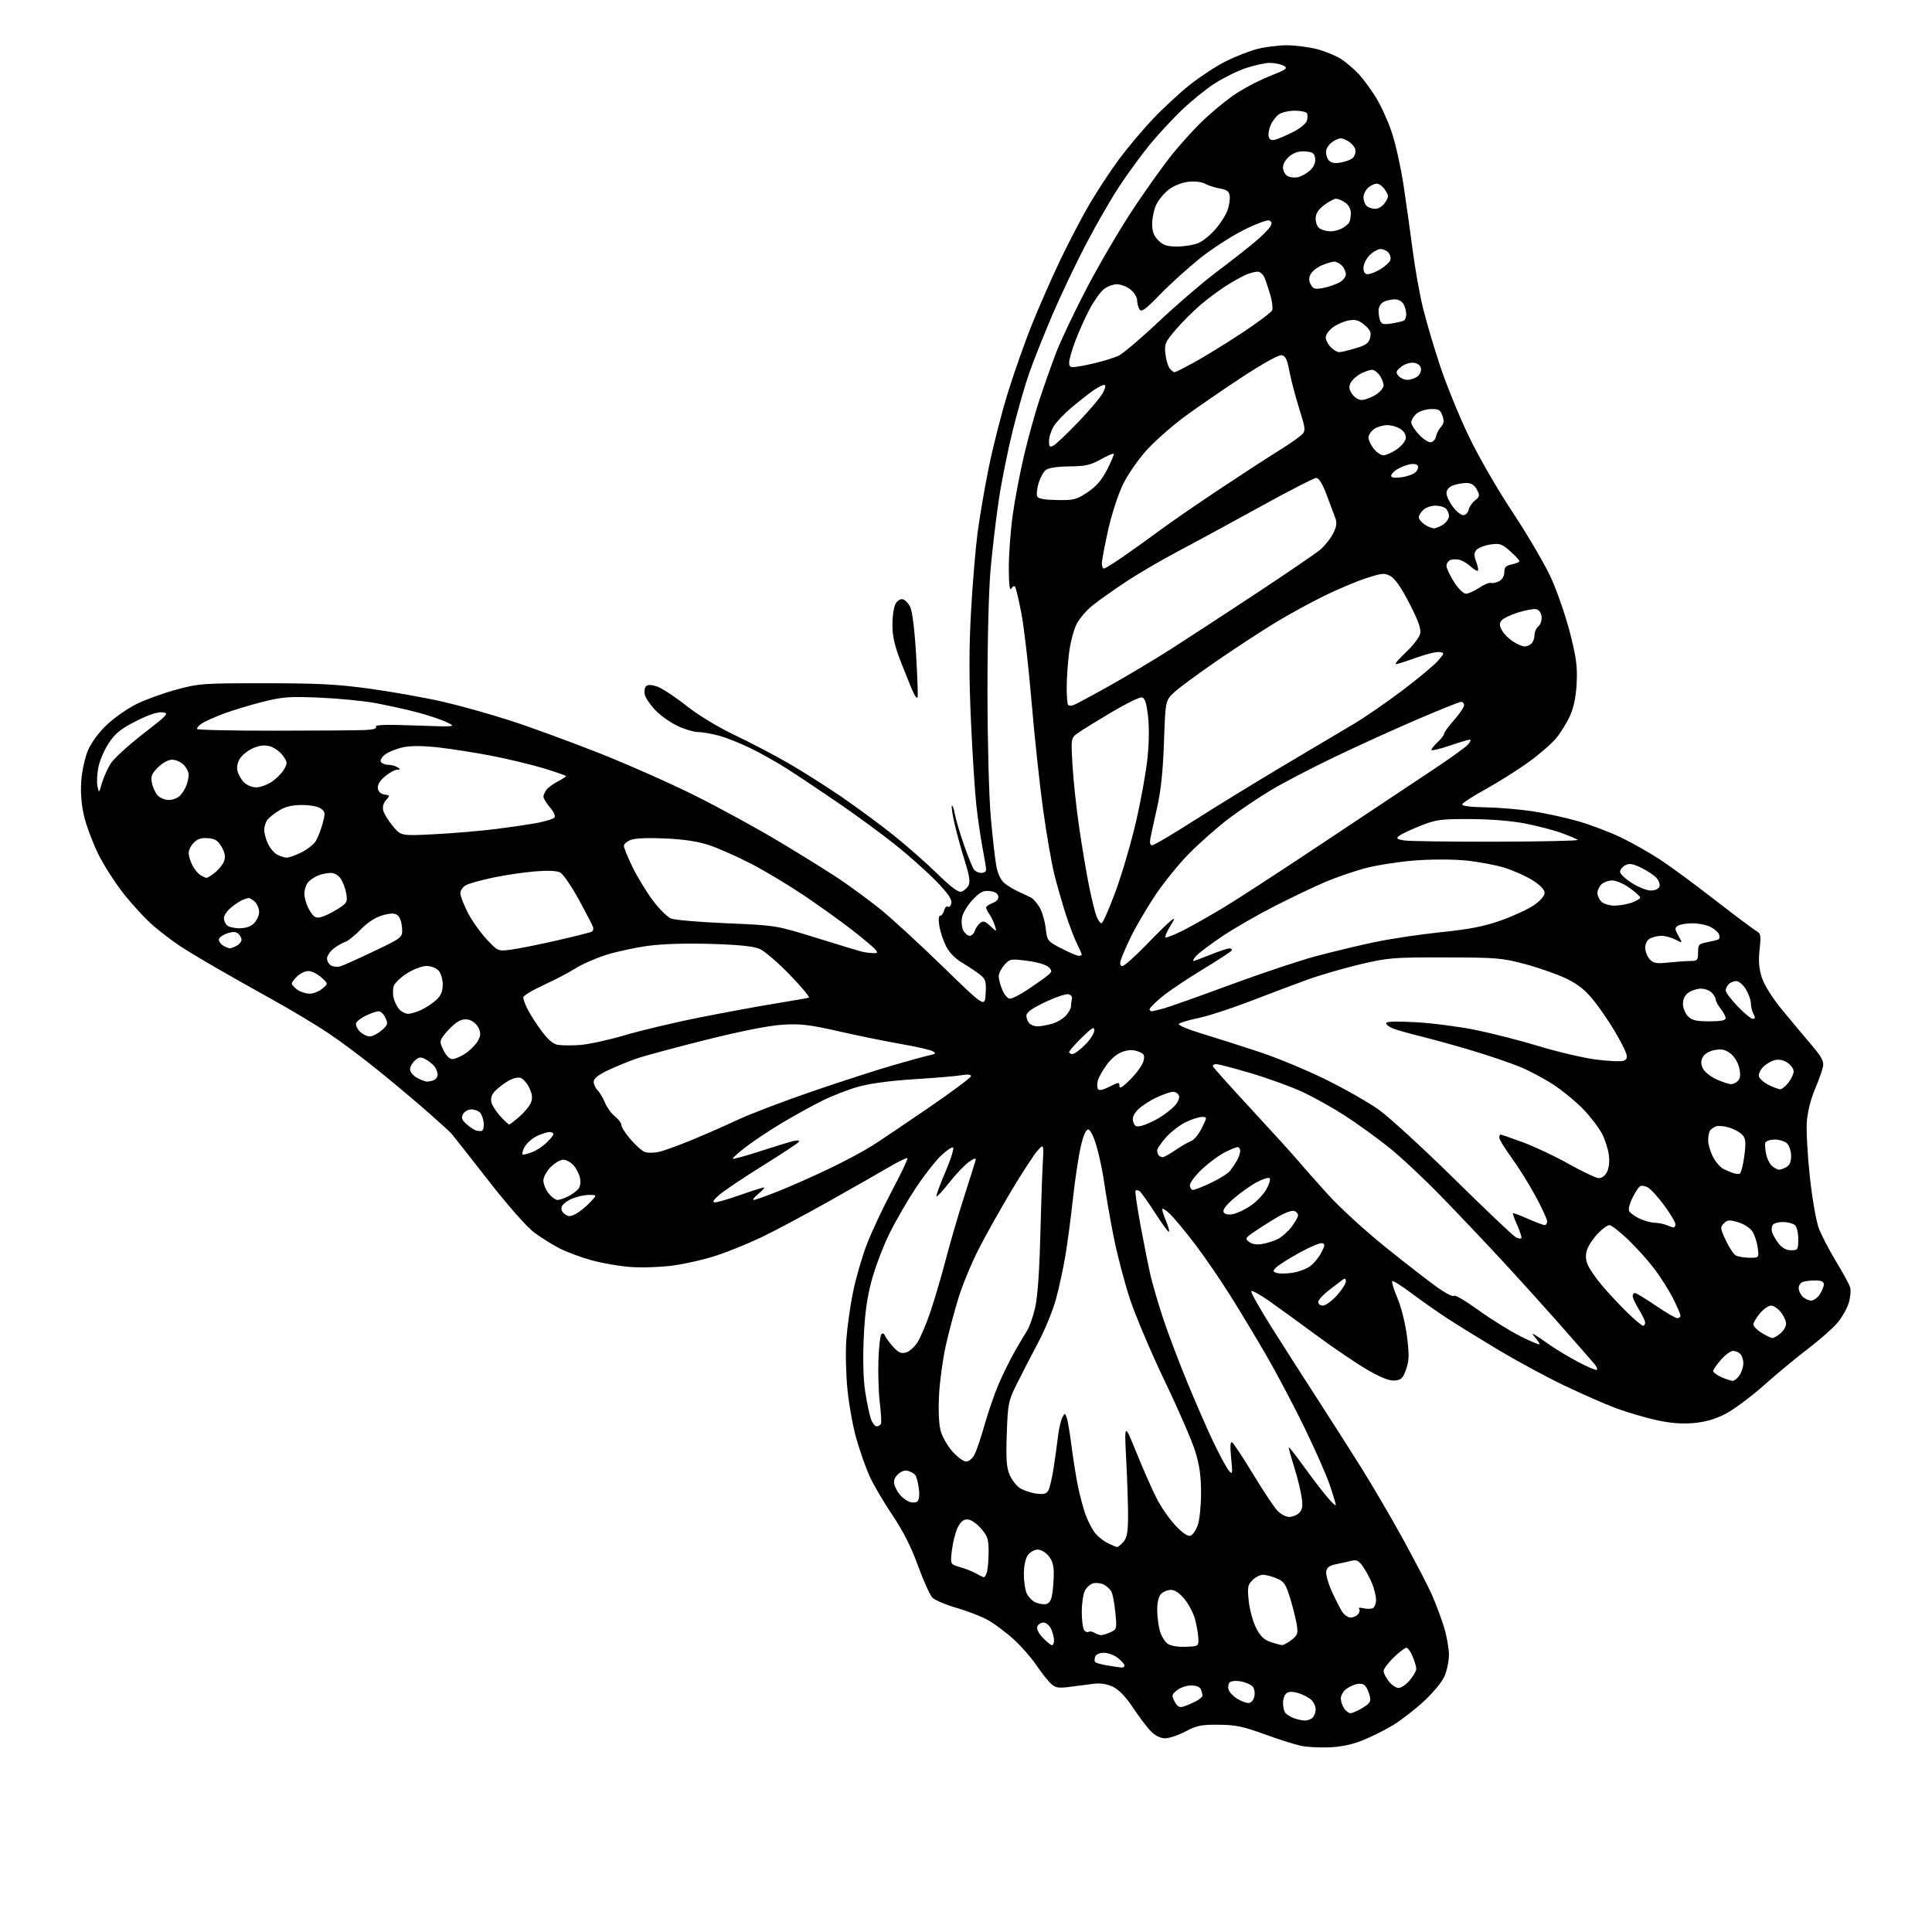 <?xml version="1.0" encoding="UTF-8" standalone="no"?>
<!-- Filename: cd2cffebe061fdcf6e16c1f9fed10a744c3471152d0fe97918d45af208935ab1.svg -->
<!-- Created with https://svgstud.io -->
<svg
  version="1.1"
  xmlns="http://www.w3.org/2000/svg"
  xmlns:xlink="http://www.w3.org/1999/xlink"
  xmlns:svg="http://www.w3.org/2000/svg"
  xmlns:rdf="http://www.w3.org/1999/02/22-rdf-syntax-ns#"
  xmlns:cc="http://creativecommons.org/ns#"
  xmlns:dc="http://purl.org/dc/elements/1.1/"
  viewBox="0 0 768 768"
  width="768"
  height="768"
  role="img"
  aria-labelledby="titleID descID"
>
  <title id="titleID">artistic, one stroke, butterfly, side view</title>
  <desc id="descID">AI-generated SVG illustration: artistic, one stroke, butterfly, side view, created on https://svgstud.io</desc>

  <rect width="100%" height="100%" fill="white" />


  <path stroke="none" fill="black" fill-rule="evenodd" d="M528.50,694.60C524.65,694.76 519.53,694.48 517.12,693.98C514.71,693.47 508.18,691.40 502.62,689.37C494.27,686.33 491.10,685.67 484.50,685.60C477.63,685.54 475.76,685.91 471.28,688.26C468.41,689.77 464.76,691.00 463.17,691.00C461.36,691.00 459.27,689.99 457.60,688.32C456.12,686.85 452.91,682.63 450.46,678.94C447.48,674.45 444.80,671.66 442.40,670.52C440.00,669.38 437.43,668.99 434.65,669.34C432.37,669.62 428.13,670.17 425.22,670.56C420.83,671.14 419.59,670.95 417.85,669.38C416.70,668.35 414.04,664.98 411.94,661.90C409.85,658.82 405.77,654.18 402.89,651.59C400.01,649.00 395.62,645.69 393.14,644.24C390.66,642.78 385.00,640.54 380.56,639.26C376.13,637.98 371.69,636.12 370.69,635.13C369.70,634.14 367.10,628.42 364.93,622.43C362.18,614.85 359.02,608.62 354.57,602.01C351.05,596.78 346.99,589.82 345.55,586.55C344.11,583.27 341.83,576.79 340.48,572.13C339.13,567.47 337.52,558.68 336.90,552.58C336.28,546.49 336.07,537.45 336.43,532.50C336.79,527.55 337.99,519.03 339.10,513.57C340.21,508.10 342.69,499.55 344.61,494.57C346.54,489.58 351.06,479.95 354.65,473.18C358.25,466.40 360.98,460.64 360.72,460.39C360.46,460.13 357.38,461.61 353.87,463.67C350.37,465.73 339.62,471.85 330.00,477.26C320.38,482.68 308.30,489.13 303.16,491.60C298.03,494.07 289.93,497.40 285.16,498.99C280.40,500.58 272.45,502.41 267.50,503.07C262.50,503.73 254.95,503.98 250.50,503.64C246.10,503.30 239.20,502.10 235.16,500.98C231.13,499.86 225.50,497.78 222.66,496.36C219.82,494.94 215.22,492.08 212.44,490.00C209.36,487.70 202.10,479.47 193.94,469.02C186.55,459.56 180.05,451.30 179.49,450.66C178.93,450.02 174.88,446.32 170.49,442.44C166.10,438.56 157.35,431.21 151.06,426.09C144.77,420.98 135.69,414.15 130.87,410.92C126.06,407.68 116.13,401.71 108.81,397.65C101.49,393.59 91.00,387.67 85.50,384.49C80.00,381.32 73.47,377.36 71.00,375.70C68.53,374.04 64.15,370.70 61.28,368.28C58.40,365.87 53.12,360.22 49.53,355.74C45.94,351.25 41.21,343.91 39.02,339.42C36.83,334.93 34.30,328.16 33.41,324.38C32.34,319.80 31.97,315.12 32.31,310.39C32.60,306.37 33.78,301.07 35.01,298.19C36.32,295.15 39.32,291.10 42.44,288.14C45.32,285.42 50.53,281.75 54.01,279.99C57.49,278.24 64.65,275.62 69.92,274.19C79.10,271.69 80.58,271.59 105.50,271.60C126.89,271.61 134.34,272.01 147.50,273.85C156.30,275.07 169.12,277.36 176.00,278.94C182.88,280.51 195.03,283.91 203.00,286.50C210.97,289.08 226.72,294.85 238.00,299.30C249.28,303.76 266.38,311.33 276.00,316.12C285.62,320.91 300.93,329.27 310.00,334.71C319.07,340.14 329.93,346.91 334.12,349.74C338.31,352.57 345.28,357.71 349.62,361.16C353.95,364.61 365.15,374.88 374.50,383.97C391.50,400.50 391.50,400.50 391.81,395.00C392.08,390.16 391.83,389.26 389.65,387.50C388.28,386.40 385.13,384.30 382.64,382.82C379.78,381.13 377.37,378.69 376.09,376.17C374.97,373.98 373.76,370.34 373.40,368.09C373.00,365.57 373.13,364.00 373.76,364.00C374.31,364.00 375.01,363.05 375.32,361.90C375.62,360.74 376.31,360.08 376.86,360.41C377.41,360.75 378.00,360.07 378.18,358.90C378.41,357.38 376.61,354.83 371.93,350.06C368.32,346.37 361.12,339.96 355.93,335.82C350.74,331.67 340.66,324.28 333.53,319.39C326.39,314.50 317.17,308.34 313.03,305.69C308.89,303.05 302.19,299.29 298.15,297.33C294.11,295.37 288.49,293.15 285.65,292.40C282.82,291.64 279.15,291.01 277.50,291.00C275.85,290.99 272.21,289.92 269.42,288.61C266.62,287.31 262.67,284.54 260.64,282.44C258.61,280.35 256.68,277.56 256.35,276.25C256.02,274.93 256.21,273.39 256.78,272.82C257.49,272.11 258.87,272.13 261.19,272.90C263.05,273.51 268.21,276.89 272.66,280.41C277.61,284.32 285.18,288.92 292.13,292.24C298.38,295.22 308.00,300.26 313.50,303.44C319.00,306.62 328.45,312.61 334.50,316.75C340.55,320.89 349.77,327.68 355.00,331.85C360.23,336.02 368.09,342.93 372.47,347.21C378.19,352.79 380.94,354.83 382.22,354.43C383.20,354.12 384.45,353.02 385.00,351.99C385.74,350.62 385.36,348.06 383.54,342.31C382.19,338.01 380.36,331.41 379.49,327.63C378.62,323.86 378.12,320.55 378.39,320.28C378.65,320.01 379.19,321.53 379.57,323.65C379.96,325.77 381.61,331.32 383.24,336.00C384.87,340.68 386.67,345.06 387.23,345.75C387.79,346.44 389.09,347.00 390.12,347.00C391.16,347.00 392.00,346.44 392.00,345.75C392.00,345.06 391.36,341.12 390.57,337.00C389.79,332.88 388.67,325.22 388.10,319.98C387.52,314.75 386.56,299.76 385.97,286.68C385.19,269.53 385.20,257.39 385.99,243.19C386.59,232.36 387.76,218.32 388.57,212.00C389.39,205.68 391.44,193.75 393.12,185.50C394.80,177.25 398.17,164.07 400.61,156.22C403.04,148.36 407.30,136.26 410.07,129.33C412.84,122.39 417.94,110.76 421.42,103.48C424.89,96.21 430.23,86.01 433.28,80.83C436.33,75.65 441.55,67.73 444.88,63.24C448.22,58.74 454.22,51.60 458.22,47.37C462.22,43.14 468.82,37.02 472.89,33.78C476.95,30.54 483.36,26.33 487.14,24.43C490.91,22.53 496.57,20.31 499.71,19.49C502.85,18.67 508.16,18.00 511.50,18.00C514.84,18.00 520.26,18.69 523.54,19.54C526.82,20.39 531.17,22.19 533.22,23.54C535.27,24.89 538.42,27.59 540.22,29.55C542.02,31.51 545.12,35.75 547.09,38.97C549.06,42.19 551.88,48.47 553.35,52.91C554.82,57.35 556.89,66.73 557.95,73.74C559.01,80.76 560.63,92.35 561.56,99.50C562.49,106.65 564.31,116.88 565.61,122.24C566.90,127.59 570.02,138.13 572.53,145.66C575.05,153.18 580.15,165.69 583.87,173.44C587.75,181.53 595.28,194.56 601.51,203.97C607.49,213.01 614.34,224.76 616.74,230.10C619.13,235.43 622.45,245.13 624.12,251.65C626.59,261.32 627.08,264.97 626.75,271.50C626.48,276.86 625.63,281.12 624.16,284.42C622.95,287.13 620.46,291.18 618.61,293.42C616.77,295.66 611.72,300.04 607.38,303.14C603.05,306.24 595.48,311.00 590.56,313.72C585.64,316.43 581.46,319.13 581.26,319.71C581.04,320.39 584.27,320.81 590.39,320.92C595.60,321.01 604.05,321.71 609.18,322.49C614.31,323.26 622.55,325.07 627.50,326.50C632.45,327.93 640.10,330.84 644.50,332.97C648.90,335.09 655.88,339.05 660.00,341.76C664.12,344.47 673.99,351.74 681.91,357.90C689.84,364.06 697.19,369.56 698.24,370.13C699.93,371.03 700.07,371.87 699.46,377.49C698.96,382.17 699.21,385.12 700.41,388.74C701.37,391.62 704.61,396.78 708.27,401.23C711.70,405.41 716.90,411.64 719.84,415.07C724.07,420.02 725.08,421.86 724.69,423.91C724.43,425.33 722.97,429.43 721.46,433.00C719.79,436.94 718.52,442.06 718.24,446.00C717.99,449.57 718.53,459.44 719.45,467.91C720.41,476.67 721.95,485.48 723.03,488.33C724.08,491.08 727.15,496.97 729.85,501.42C732.56,505.86 735.07,510.49 735.44,511.71C735.81,512.92 735.56,515.73 734.89,517.96C734.23,520.19 732.17,523.78 730.32,525.94C728.47,528.11 723.25,532.69 718.73,536.13C714.20,539.58 706.26,546.16 701.07,550.77C695.88,555.38 688.97,560.50 685.71,562.14C681.63,564.21 677.70,565.31 673.04,565.70C668.41,566.09 663.81,565.71 658.40,564.51C654.05,563.55 646.90,561.43 642.50,559.82C638.10,558.20 628.65,554.05 621.50,550.61C614.35,547.16 602.65,540.83 595.50,536.54C588.35,532.25 579.35,526.69 575.50,524.19C571.65,521.68 565.23,517.18 561.22,514.18C557.22,511.18 553.71,508.96 553.42,509.25C553.12,509.54 554.07,512.61 555.53,516.07C557.03,519.63 558.66,526.21 559.30,531.22C560.22,538.53 560.16,540.81 558.96,544.29C557.73,547.85 557.04,548.54 554.50,548.78C552.43,548.98 549.12,547.70 543.82,544.67C539.59,542.25 530.36,536.01 523.32,530.81C516.27,525.61 507.70,519.39 504.27,516.99C500.84,514.59 497.76,512.91 497.41,513.25C497.07,513.59 500.71,520.09 505.51,527.69C510.30,535.28 518.45,548.02 523.62,556.00C528.79,563.98 536.68,576.35 541.16,583.50C545.64,590.65 553.11,603.43 557.76,611.89C562.41,620.36 567.50,630.15 569.07,633.65C570.64,637.16 572.84,642.99 573.96,646.62C575.08,650.24 575.99,655.30 575.98,657.86C575.97,660.41 575.13,664.31 574.13,666.52C573.12,668.74 569.35,673.24 565.75,676.52C562.15,679.81 556.70,684.01 553.63,685.85C550.57,687.70 545.23,690.36 541.78,691.76C537.62,693.45 533.13,694.41 528.50,694.60zM518.55,683.94C519.68,683.97 521.14,683.46 521.80,682.80C522.46,682.14 523.00,680.63 523.00,679.45C523.00,678.28 522.16,676.55 521.14,675.62C520.11,674.70 517.79,673.51 515.97,672.99C513.71,672.34 512.23,672.39 511.33,673.14C510.60,673.75 510.01,675.43 510.02,676.87C510.02,678.32 510.37,680.04 510.79,680.70C511.21,681.36 512.67,682.34 514.03,682.89C515.39,683.43 517.42,683.90 518.55,683.94zM536.87,681.00C537.64,681.00 539.81,680.04 541.71,678.87C544.64,677.06 545.05,676.35 544.50,674.13C544.13,672.69 543.35,670.92 542.74,670.19C542.06,669.36 540.69,669.11 539.07,669.51C537.66,669.87 535.71,670.87 534.75,671.73C533.79,672.60 533.00,674.15 533.00,675.17C533.00,676.19 533.56,677.92 534.24,679.01C534.92,680.11 536.11,681.00 536.87,681.00zM470.43,678.39C471.57,678.03 473.74,677.12 475.25,676.35C476.76,675.58 478.00,674.55 478.00,674.06C478.00,673.57 477.73,672.45 477.39,671.58C477.01,670.58 475.57,670.00 473.50,670.00C471.70,670.00 469.17,670.85 467.88,671.89C465.74,673.63 465.66,674.00 466.95,676.40C468.01,678.39 468.85,678.87 470.43,678.39zM496.23,676.97C497.26,676.99 498.22,675.98 498.59,674.49C498.95,673.06 498.70,671.34 498.01,670.51C497.34,669.71 495.24,668.76 493.32,668.40C491.36,668.03 489.40,668.20 488.83,668.77C488.26,669.34 488.07,670.64 488.39,671.66C488.72,672.69 490.23,674.30 491.74,675.24C493.26,676.18 495.28,676.96 496.23,676.97zM555.98,671.00C556.99,671.00 558.99,669.62 560.41,667.92C561.83,666.23 563.00,664.19 563.00,663.39C563.00,662.59 562.35,660.38 561.55,658.47C560.75,656.56 559.63,655.00 559.05,655.00C558.47,655.00 556.20,656.75 554.00,658.88C551.80,661.02 550.00,663.43 550.00,664.25C550.00,665.06 550.93,666.92 552.07,668.37C553.21,669.81 554.97,671.00 555.98,671.00zM445.75,662.87C446.44,662.94 447.00,662.58 447.00,662.07C447.00,661.56 445.81,660.21 444.37,659.07C442.92,657.93 440.43,657.00 438.83,657.00C437.15,657.00 435.69,657.64 435.35,658.54C435.02,659.39 435.04,660.38 435.40,660.73C435.75,661.08 437.94,661.68 440.27,662.06C442.60,662.44 445.06,662.81 445.75,662.87zM471.35,654.62C476.50,654.42 476.50,654.42 476.34,651.05C476.24,649.20 475.64,645.77 474.98,643.45C474.33,641.12 472.46,637.59 470.83,635.61C468.95,633.33 466.99,632.00 465.50,632.00C464.20,632.00 462.44,632.71 461.57,633.57C460.59,634.55 460.00,636.90 460.01,639.82C460.01,642.39 460.48,646.17 461.04,648.22C461.61,650.27 463.01,652.59 464.14,653.39C465.42,654.28 468.17,654.75 471.35,654.62zM418.19,654.00C418.63,654.00 419.00,653.12 419.00,652.05C419.00,650.97 418.48,648.95 417.84,647.55C417.20,646.14 415.84,645.00 414.81,645.00C413.78,645.00 412.67,645.70 412.34,646.56C411.98,647.50 412.85,649.28 414.56,651.06C416.11,652.68 417.74,654.00 418.19,654.00zM509.62,653.94C510.23,653.97 511.95,653.04 513.43,651.87C515.85,649.97 516.06,649.32 515.45,645.62C515.07,643.36 513.88,638.65 512.82,635.17C511.13,629.68 510.42,628.66 507.47,627.42C505.60,626.64 503.15,626.00 502.03,626.00C500.91,626.00 499.04,626.96 497.87,628.13C495.99,630.01 495.82,630.98 496.38,636.37C496.73,639.73 498.03,644.51 499.26,646.99C500.94,650.38 502.37,651.80 505.00,652.69C506.93,653.35 509.00,653.91 509.62,653.94zM437.70,649.98C438.36,649.99 440.06,649.48 441.46,648.83C443.94,647.71 444.00,647.45 443.38,641.08C443.02,637.46 442.33,633.72 441.84,632.77C441.35,631.82 440.02,630.55 438.88,629.94C437.75,629.33 435.81,629.08 434.58,629.39C433.35,629.70 431.82,631.11 431.17,632.52C430.53,633.94 430.01,637.66 430.02,640.80C430.02,643.93 430.42,647.12 430.90,647.88C431.38,648.64 432.19,649.00 432.69,648.69C433.19,648.38 434.25,648.55 435.05,649.05C435.85,649.56 437.04,649.98 437.70,649.98zM536.90,643.00C537.92,643.00 539.26,642.40 539.87,641.66C540.48,640.92 540.65,639.95 540.24,639.51C539.83,639.07 540.56,638.97 541.85,639.28C543.14,639.60 544.82,639.62 545.60,639.32C546.37,639.03 547.00,637.54 547.00,636.02C547.00,634.49 546.27,631.50 545.39,629.37C544.50,627.24 542.86,624.22 541.75,622.66C540.11,620.35 539.24,619.94 537.12,620.46C535.68,620.82 532.92,621.43 531.00,621.82C528.41,622.34 527.42,623.11 527.18,624.77C527.00,626.00 528.04,629.60 529.48,632.76C530.93,635.92 532.77,639.51 533.58,640.75C534.39,641.99 535.88,643.00 536.90,643.00zM415.49,637.70C416.83,637.57 417.70,636.51 418.13,634.50C418.48,632.85 418.82,629.20 418.88,626.38C418.97,622.60 418.46,620.59 416.93,618.63C415.73,617.11 413.85,616.00 412.48,616.00C411.17,616.00 409.42,616.99 408.56,618.22C407.63,619.55 407.00,622.56 407.00,625.68C407.00,628.55 407.50,632.01 408.11,633.35C408.73,634.70 410.19,636.27 411.36,636.85C412.54,637.43 414.40,637.81 415.49,637.70zM391.13,626.96C391.48,626.98 392.04,625.99 392.37,624.75C392.70,623.51 392.98,619.93 392.99,616.78C393.00,611.81 392.60,610.61 389.90,607.53C388.05,605.43 385.87,604.00 384.51,604.00C382.91,604.00 381.76,604.99 380.64,607.34C379.77,609.18 378.76,613.20 378.40,616.27C377.74,621.85 377.74,621.85 381.62,622.95C383.75,623.55 386.62,624.69 388.00,625.49C389.38,626.28 390.79,626.95 391.13,626.96zM444.10,614.98C444.42,614.99 445.51,614.09 446.52,612.98C447.95,611.40 448.37,609.25 448.42,603.23C448.46,598.98 448.13,588.75 447.70,580.50C446.92,565.50 446.92,565.50 451.78,577.50C454.45,584.10 458.08,592.31 459.83,595.74C461.59,599.18 464.98,604.03 467.36,606.52C470.27,609.56 472.23,610.85 473.30,610.44C474.18,610.10 475.47,608.18 476.16,606.16C476.86,604.15 477.43,598.45 477.44,593.50C477.45,586.89 476.84,582.50 475.15,577.00C473.88,572.88 468.42,560.27 463.01,549.00C457.60,537.73 451.38,523.07 449.19,516.44C446.99,509.81 444.05,498.56 442.65,491.44C441.25,484.32 439.61,474.90 439.00,470.50C438.40,466.10 437.02,459.46 435.93,455.75C434.71,451.60 433.41,449.00 432.55,449.00C431.65,449.00 430.60,451.45 429.57,455.99C428.70,459.83 427.30,469.17 426.48,476.74C425.65,484.31 424.29,494.55 423.45,499.50C422.61,504.45 420.94,512.10 419.74,516.50C418.54,520.90 415.41,528.55 412.78,533.50C410.15,538.45 406.35,545.82 404.33,549.87C400.82,556.94 400.65,557.76 400.21,569.87C399.86,579.77 400.09,583.29 401.30,586.17C402.14,588.19 403.98,590.59 405.38,591.51C406.78,592.43 409.70,593.42 411.86,593.71C415.03,594.13 416.00,593.87 416.78,592.37C417.32,591.34 418.25,587.35 418.84,583.50C419.43,579.65 420.21,574.02 420.57,571.00C420.94,567.98 421.70,564.62 422.26,563.54C423.29,561.59 423.30,561.59 424.04,563.57C424.44,564.66 425.32,569.82 425.98,575.03C426.64,580.24 427.79,587.42 428.54,591.00C429.28,594.58 430.58,599.44 431.42,601.82C432.27,604.19 433.85,607.39 434.95,608.93C436.04,610.46 438.41,612.45 440.22,613.34C442.02,614.23 443.77,614.96 444.10,614.98zM512.47,603.00C513.78,603.00 515.58,602.27 516.47,601.38C517.72,600.14 517.94,598.72 517.42,595.13C517.06,592.59 515.70,587.14 514.42,583.04C513.13,578.94 512.19,575.47 512.33,575.33C512.47,575.19 515.10,578.55 518.16,582.79C521.23,587.03 525.37,592.46 527.37,594.84C529.37,597.23 531.00,598.78 531.00,598.27C531.00,597.76 529.92,594.17 528.60,590.28C527.27,586.39 522.72,576.07 518.47,567.35C514.22,558.63 507.48,545.85 503.47,538.94C499.47,532.03 492.97,521.23 489.02,514.94C485.07,508.65 478.75,499.44 474.96,494.47C471.17,489.51 466.71,484.14 465.04,482.54C463.37,480.94 462.00,480.11 462.00,480.69C462.00,481.28 462.70,483.43 463.56,485.49C464.42,487.54 464.92,489.41 464.68,489.65C464.44,489.89 461.94,486.49 459.13,482.10C456.31,477.71 453.53,473.83 452.94,473.46C452.35,473.10 451.65,473.02 451.39,473.28C451.12,473.54 452.03,479.81 453.39,487.21C454.76,494.60 456.55,503.54 457.37,507.08C458.19,510.61 460.42,518.23 462.33,524.00C464.23,529.77 468.57,541.25 471.97,549.50C475.36,557.75 480.09,568.55 482.46,573.50C484.84,578.45 487.52,583.40 488.42,584.50C489.97,586.38 490.03,586.10 489.40,579.61C488.94,574.85 489.07,572.92 489.80,573.38C490.38,573.74 494.12,579.40 498.10,585.95C502.07,592.51 506.40,599.03 507.71,600.44C509.01,601.85 511.16,603.00 512.47,603.00zM364.65,596.85C365.36,596.28 365.59,594.30 365.26,591.71C364.97,589.39 364.33,586.99 363.83,586.36C363.34,585.73 362.02,584.98 360.89,584.68C359.63,584.35 358.10,584.90 356.87,586.13C355.51,587.49 355.11,588.79 355.57,590.30C355.94,591.51 356.97,593.34 357.87,594.37C358.77,595.40 360.40,596.58 361.50,597.00C362.60,597.42 364.02,597.35 364.65,596.85zM384.09,581.00C385.12,581.00 386.60,579.74 387.41,578.17C388.21,576.62 390.01,571.31 391.39,566.38C392.78,561.44 395.25,554.26 396.89,550.42C398.52,546.59 401.38,540.76 403.24,537.47C405.10,534.19 407.36,530.37 408.26,529.00C409.17,527.62 410.60,523.57 411.44,520.00C412.42,515.82 413.15,506.01 413.50,492.50C413.80,480.95 414.24,467.68 414.49,463.00C414.95,454.50 414.95,454.50 412.22,457.67C410.73,459.42 406.05,466.62 401.84,473.67C397.63,480.73 391.87,491.00 389.05,496.50C386.23,502.00 382.60,510.77 380.99,516.00C379.38,521.23 377.11,529.77 375.94,535.00C374.77,540.23 373.58,549.00 373.29,554.50C372.96,560.72 373.21,566.13 373.94,568.81C374.58,571.18 376.71,574.89 378.67,577.06C380.63,579.23 383.07,581.00 384.09,581.00zM348.49,567.00C349.23,567.00 350.01,566.48 350.22,565.85C350.43,565.21 350.21,561.50 349.73,557.60C349.26,553.69 349.01,546.15 349.18,540.83C349.36,535.51 349.90,530.79 350.39,530.33C350.87,529.87 351.49,530.12 351.76,530.87C352.03,531.63 353.47,533.61 354.95,535.27C357.06,537.63 358.20,538.16 360.08,537.67C361.41,537.32 363.49,535.50 364.70,533.61C365.91,531.72 368.25,526.20 369.90,521.34C371.54,516.48 374.29,507.10 376.01,500.50C377.73,493.90 381.02,482.65 383.32,475.50C385.62,468.35 387.66,461.87 387.85,461.11C388.08,460.19 387.17,460.46 385.13,461.91C383.44,463.11 379.95,466.78 377.37,470.06C374.80,473.34 372.49,475.83 372.26,475.59C372.02,475.35 373.62,470.96 375.82,465.83C378.02,460.70 379.37,456.34 378.82,456.14C378.27,455.94 376.02,457.51 373.82,459.64C371.62,461.76 367.17,467.50 363.94,472.38C360.71,477.27 356.03,485.37 353.56,490.38C351.08,495.40 347.90,503.77 346.50,509.00C344.63,515.93 343.78,522.16 343.34,532.00C342.97,540.35 343.18,548.36 343.90,553.00C344.53,557.12 345.53,561.96 346.10,563.75C346.68,565.54 347.76,567.00 348.49,567.00zM688.69,548.92C689.35,548.96 690.59,548.00 691.44,546.78C692.30,545.56 693.00,543.40 693.00,541.98C693.00,540.56 692.46,538.86 691.80,538.20C691.14,537.54 689.84,537.00 688.90,537.00C687.97,537.00 685.81,538.59 684.10,540.53C682.40,542.48 681.00,544.50 681.00,545.03C681.00,545.56 682.46,546.63 684.25,547.42C686.04,548.20 688.04,548.87 688.69,548.92zM634.80,544.54C635.09,544.25 634.66,543.22 633.86,542.26C633.05,541.29 627.04,534.42 620.50,527.00C613.95,519.58 603.40,507.89 597.05,501.03C590.70,494.17 579.88,482.75 573.00,475.67C566.12,468.58 556.67,459.74 552.00,456.02C547.33,452.30 539.56,446.69 534.74,443.56C529.92,440.43 522.27,436.15 517.73,434.05C513.19,431.95 503.97,428.61 497.26,426.62C490.54,424.63 484.32,423.00 483.44,423.00C482.56,423.00 481.98,423.41 482.17,423.91C482.35,424.42 489.31,432.18 497.63,441.16C505.95,450.15 514.26,459.30 516.10,461.50C517.93,463.70 523.27,469.74 527.97,474.92C532.66,480.10 543.02,489.57 551.00,495.96C558.98,502.36 568.17,509.49 571.43,511.81C574.70,514.13 577.63,515.61 577.94,515.09C578.26,514.58 582.57,517.09 587.51,520.67C592.46,524.26 599.99,528.95 604.25,531.11C608.51,533.26 612.00,534.72 612.00,534.34C612.00,533.96 611.21,532.76 610.25,531.66C609.01,530.23 608.93,529.91 610.00,530.53C610.83,531.00 613.52,532.83 616.00,534.59C618.48,536.35 623.60,539.42 627.39,541.42C631.18,543.42 634.51,544.82 634.80,544.54zM704.50,531.88C705.05,531.91 706.51,531.09 707.75,530.06C708.99,529.02 710.00,527.30 710.00,526.22C710.00,525.15 709.07,523.08 707.93,521.63C706.79,520.19 705.03,519.00 704.02,519.00C703.01,519.00 701.01,520.38 699.59,522.08C698.17,523.77 697.00,525.75 697.00,526.48C697.00,527.22 698.46,528.72 700.25,529.83C702.04,530.93 703.95,531.86 704.50,531.88zM653.13,527.00C653.61,527.00 653.99,526.44 653.97,525.75C653.95,525.06 652.83,522.70 651.47,520.50C650.12,518.30 649.01,515.94 649.01,515.25C649.00,514.56 649.42,514.00 649.92,514.00C650.43,514.00 654.14,516.25 658.17,518.99C662.20,521.74 666.06,523.99 666.75,523.99C667.44,524.00 668.00,523.54 668.00,522.97C668.00,522.41 666.70,519.37 665.11,516.21C663.52,513.06 660.19,507.79 657.71,504.49C655.23,501.20 650.49,495.91 647.18,492.75C643.86,489.59 640.53,487.00 639.77,487.00C639.01,487.00 636.98,488.46 635.26,490.25C633.53,492.04 631.63,494.81 631.02,496.42C630.25,498.47 630.23,500.22 630.96,502.31C631.53,503.94 634.12,507.80 636.73,510.89C639.34,513.97 643.90,518.86 646.87,521.75C649.84,524.64 652.66,527.00 653.13,527.00zM525.88,519.00C526.92,519.00 529.39,517.20 531.38,515.00C533.37,512.80 535.00,510.27 535.00,509.37C535.00,508.25 534.62,508.04 533.75,508.69C533.06,509.21 530.59,511.10 528.25,512.90C525.91,514.70 524.00,516.81 524.00,517.58C524.00,518.36 524.85,519.00 525.88,519.00zM719.96,517.00C720.95,517.00 722.50,515.89 723.38,514.54C724.27,513.18 725.00,511.38 725.00,510.54C725.00,509.45 723.99,509.00 721.58,509.00C719.70,509.00 717.45,509.27 716.58,509.61C715.71,509.94 715.00,511.03 715.00,512.04C715.00,513.04 715.71,514.56 716.57,515.43C717.44,516.29 718.96,517.00 719.96,517.00zM513.72,505.97C516.14,505.60 519.33,504.41 520.81,503.33C522.29,502.24 524.29,499.81 525.25,497.93C526.77,494.96 526.81,494.46 525.51,494.18C524.68,494.00 520.63,495.72 516.51,498.00C512.38,500.27 508.27,502.87 507.38,503.76C505.88,505.26 505.89,505.44 507.53,506.01C508.51,506.35 511.29,506.33 513.72,505.97zM695.38,499.97C699.26,500.00 699.26,500.00 698.72,495.96C698.42,493.74 697.47,490.83 696.59,489.50C695.72,488.17 693.19,486.54 690.96,485.87C687.48,484.83 686.69,484.89 685.27,486.30C683.75,487.82 683.80,488.31 686.02,493.03C687.33,495.83 689.10,498.53 689.95,499.03C690.80,499.53 693.25,499.95 695.38,499.97zM711.99,497.00C714.69,497.00 714.83,496.77 714.83,492.55C714.83,490.04 714.25,487.62 713.49,486.99C712.74,486.37 710.74,485.83 709.02,485.78C707.31,485.73 705.43,486.17 704.85,486.75C704.28,487.32 704.09,488.71 704.44,489.82C704.79,490.93 706.00,493.00 707.11,494.42C708.45,496.11 710.12,497.00 711.99,497.00zM501.97,494.47C503.87,494.12 506.66,493.19 508.16,492.42C509.67,491.64 512.04,489.50 513.45,487.66C514.85,485.82 516.00,483.78 516.00,483.12C516.00,482.47 515.33,481.68 514.51,481.37C513.69,481.05 510.88,482.04 508.26,483.56C505.64,485.07 501.52,487.66 499.10,489.31C494.93,492.14 494.80,492.38 496.60,493.71C497.86,494.64 499.67,494.89 501.97,494.47zM604.78,492.11C604.93,491.68 604.17,489.36 603.09,486.94C602.00,484.53 601.25,482.42 601.41,482.26C601.56,482.10 604.25,483.10 607.37,484.49C610.50,485.87 613.49,487.00 614.03,487.00C614.56,487.00 615.00,486.32 615.00,485.49C615.00,484.66 612.94,480.17 610.42,475.51C607.90,470.85 603.63,464.00 600.92,460.29C598.21,456.58 596.00,452.97 596.00,452.27C596.00,451.57 596.21,451.00 596.47,451.00C596.73,451.00 600.67,452.36 605.22,454.02C609.77,455.68 617.92,459.51 623.33,462.54C628.74,465.57 634.11,468.15 635.27,468.28C636.63,468.42 637.85,467.62 638.73,466.00C639.56,464.46 639.88,461.87 639.56,459.25C639.27,456.91 638.08,453.12 636.91,450.82C635.74,448.52 632.49,444.23 629.69,441.27C626.90,438.31 621.58,433.88 617.88,431.42C614.19,428.96 608.09,425.69 604.33,424.14C600.57,422.60 592.10,419.71 585.50,417.72C578.90,415.73 569.67,413.17 565.00,412.02C560.33,410.87 555.26,409.44 553.75,408.84C552.24,408.25 551.00,407.29 551.00,406.73C551.00,406.04 554.93,405.91 562.75,406.34C569.21,406.69 579.90,408.08 586.50,409.41C593.10,410.75 604.58,413.69 612.00,415.95C619.42,418.20 629.58,420.57 634.56,421.20C639.55,421.84 644.42,422.05 645.38,421.68C646.67,421.19 646.95,420.41 646.44,418.75C646.06,417.51 644.03,413.57 641.93,410.00C639.83,406.43 636.09,400.95 633.61,397.84C630.31,393.68 627.44,391.36 622.81,389.09C619.34,387.39 612.00,384.79 606.50,383.31C597.13,380.80 595.12,380.63 574.50,380.59C553.79,380.55 551.80,380.71 540.61,383.35C534.07,384.90 524.62,387.65 519.61,389.47C514.60,391.29 504.43,395.12 497.00,397.99C489.57,400.85 480.35,403.86 476.50,404.66C472.65,405.46 469.10,406.51 468.62,406.99C468.12,407.49 472.20,409.21 478.12,411.00C483.83,412.72 494.11,416.00 500.97,418.29C507.83,420.57 519.53,425.44 526.97,429.10C534.41,432.76 543.88,438.14 548.00,441.06C552.12,443.98 565.62,456.35 578.00,468.54C590.38,480.73 601.40,491.20 602.50,491.79C603.60,492.39 604.62,492.53 604.78,492.11zM665.25,487.93C665.66,487.97 666.00,487.37 666.00,486.61C666.00,485.85 664.00,482.50 661.55,479.17C659.10,475.84 656.16,472.62 655.03,472.01C653.89,471.41 652.51,471.18 651.97,471.52C651.42,471.86 650.08,473.88 648.99,476.01C647.91,478.14 647.26,480.51 647.55,481.28C647.85,482.04 649.66,483.42 651.58,484.34C653.50,485.25 656.29,486.03 657.78,486.07C659.28,486.11 661.40,486.53 662.50,487.00C663.60,487.47 664.84,487.89 665.25,487.93zM228.88,482.55C230.32,481.79 232.82,479.79 234.44,478.09C237.37,475.00 237.37,475.00 234.15,475.00C232.38,475.00 229.37,475.65 227.45,476.45C225.54,477.26 223.68,478.67 223.32,479.60C222.92,480.65 223.35,481.79 224.47,482.60C225.96,483.69 226.72,483.68 228.88,482.55zM490.21,482.61C491.84,482.28 494.99,480.77 497.22,479.26C499.44,477.74 502.21,474.84 503.37,472.82C504.53,470.80 505.12,468.79 504.70,468.36C504.27,467.94 501.89,468.69 499.41,470.04C496.92,471.39 492.81,474.33 490.27,476.56C487.18,479.28 485.91,481.05 486.45,481.91C486.96,482.74 488.31,482.99 490.21,482.61zM284.17,477.96C285.09,477.98 289.67,476.65 294.34,475.00C299.02,473.35 303.21,472.02 303.67,472.04C304.13,472.06 303.15,473.18 301.50,474.53C299.85,475.88 299.01,476.99 299.62,477.00C300.24,477.00 304.74,475.40 309.62,473.44C314.51,471.49 323.48,467.50 329.57,464.59C335.66,461.67 343.31,457.59 346.57,455.52C349.83,453.45 360.04,446.59 369.25,440.27C378.46,433.96 386.00,428.33 386.00,427.76C386.00,427.13 384.58,426.99 382.25,427.40C380.19,427.77 371.75,428.49 363.50,429.00C354.03,429.59 345.80,430.69 341.18,431.99C337.15,433.12 330.63,435.66 326.68,437.64C322.73,439.61 315.68,443.50 311.00,446.29C306.32,449.08 299.88,453.35 296.69,455.78C293.49,458.22 291.06,460.39 291.28,460.62C291.50,460.84 296.37,459.50 302.09,457.65C307.82,455.79 313.78,453.97 315.33,453.60C317.02,453.19 317.93,453.30 317.59,453.86C317.27,454.37 310.82,458.65 303.25,463.35C295.69,468.06 287.93,473.26 286.00,474.91C283.54,477.03 283.00,477.93 284.17,477.96zM221.62,477.00C222.43,477.00 224.35,476.35 225.87,475.57C227.40,474.78 229.22,473.45 229.91,472.61C230.68,471.68 230.93,469.94 230.54,468.18C230.19,466.58 229.01,464.31 227.91,463.14C226.82,461.96 225.01,461.00 223.88,461.00C222.76,461.00 220.53,462.32 218.92,463.92C217.29,465.56 216.00,467.92 216.00,469.29C216.00,470.63 216.93,472.92 218.07,474.37C219.21,475.81 220.81,477.00 221.62,477.00zM474.25,473.00C474.94,473.00 478.20,471.71 481.50,470.14C484.80,468.57 488.18,466.43 489.00,465.39C489.82,464.35 491.06,462.49 491.75,461.26C492.44,460.03 493.00,458.35 493.00,457.51C493.00,456.68 492.53,456.00 491.96,456.00C491.39,456.00 489.07,456.94 486.82,458.09C484.56,459.24 480.53,462.23 477.86,464.73C475.19,467.23 473.00,470.11 473.00,471.14C473.00,472.16 473.56,473.00 474.25,473.00zM691.50,466.59C692.05,466.45 692.89,463.32 693.37,459.63C694.10,454.01 693.98,452.64 692.62,451.13C691.72,450.14 689.38,448.84 687.41,448.23C685.43,447.63 683.07,447.41 682.16,447.74C681.25,448.08 680.17,448.84 679.77,449.43C679.36,450.02 679.02,451.76 679.02,453.29C679.01,454.82 679.86,457.76 680.91,459.82C681.96,461.88 683.87,464.08 685.16,464.71C686.45,465.34 688.17,466.07 689.00,466.34C689.83,466.61 690.95,466.72 691.50,466.59zM707.26,465.00C707.74,465.00 709.00,464.53 710.07,463.96C711.39,463.25 712.00,461.87 712.00,459.54C712.00,457.67 711.29,455.44 710.43,454.57C709.56,453.71 707.35,453.00 705.51,453.00C703.67,453.00 701.98,453.56 701.75,454.25C701.52,454.94 701.68,457.06 702.11,458.97C702.54,460.88 703.68,463.02 704.64,463.72C705.60,464.43 706.78,465.00 707.26,465.00zM462.24,460.00C462.73,460.00 465.02,458.71 467.32,457.14C469.62,455.56 472.40,453.97 473.50,453.59C474.60,453.22 476.49,450.91 477.71,448.46C479.92,444.00 479.92,444.00 477.78,444.00C476.60,444.00 473.72,444.93 471.38,446.06C469.04,447.19 465.52,449.89 463.56,452.06C461.60,454.23 460.00,456.60 460.00,457.34C460.00,458.07 460.30,458.97 460.67,459.33C461.03,459.70 461.74,460.00 462.24,460.00zM207.91,459.00C208.44,459.00 210.14,458.52 211.68,457.94C213.23,457.35 215.74,455.69 217.25,454.25C218.76,452.81 220.00,451.26 220.00,450.81C220.00,450.37 219.28,450.00 218.40,450.00C217.52,450.00 215.25,450.74 213.36,451.63C211.46,452.53 209.25,454.56 208.43,456.13C207.62,457.71 207.38,459.00 207.91,459.00zM261.95,457.89C263.90,457.45 269.77,455.32 275.00,453.16C280.23,451.01 288.55,447.35 293.50,445.03C298.45,442.72 311.73,437.67 323.00,433.80C334.27,429.94 348.68,425.29 355.00,423.46C361.32,421.63 367.84,419.85 369.49,419.49C372.07,418.93 372.23,418.71 370.72,417.86C369.75,417.32 364.14,416.04 358.23,415.02C352.33,413.99 341.20,411.73 333.50,409.98C321.63,407.29 318.21,406.89 311.00,407.35C305.60,407.69 294.48,409.89 280.50,413.39C268.40,416.42 256.00,419.76 252.94,420.83C249.88,421.89 244.82,423.97 241.69,425.45C237.78,427.30 236.00,428.73 236.00,430.00C236.00,431.02 236.69,432.55 237.54,433.39C238.38,434.24 239.72,436.48 240.51,438.37C241.30,440.27 243.09,442.71 244.47,443.80C245.86,444.89 247.00,446.43 247.00,447.21C247.00,448.00 248.64,450.56 250.65,452.91C252.66,455.26 255.23,457.52 256.36,457.94C257.49,458.35 260.00,458.33 261.95,457.89zM191.50,449.56C192.05,449.41 192.41,448.05 192.30,446.55C192.19,445.05 191.57,443.19 190.93,442.41C190.28,441.64 188.70,441.00 187.41,441.00C186.12,441.00 184.62,441.84 184.07,442.86C183.30,444.31 183.57,445.17 185.29,446.73C186.50,447.84 188.18,448.99 189.00,449.29C189.82,449.59 190.95,449.71 191.50,449.56zM453.84,447.52C455.30,447.16 458.30,445.81 460.50,444.53C462.70,443.24 465.57,441.05 466.88,439.65C468.25,438.17 469.00,436.45 468.66,435.55C468.33,434.70 467.26,434.00 466.28,434.01C465.30,434.02 462.25,435.08 459.50,436.38C456.75,437.67 453.45,439.88 452.16,441.28C450.49,443.10 450.01,444.45 450.50,446.00C451.06,447.76 451.69,448.05 453.84,447.52zM202.41,447.00C202.70,447.00 204.56,445.57 206.56,443.81C208.56,442.06 210.60,439.55 211.10,438.23C211.75,436.53 211.55,434.85 210.41,432.45C209.53,430.59 207.94,428.80 206.89,428.46C205.77,428.11 203.60,428.70 201.67,429.90C199.85,431.02 197.56,432.83 196.57,433.93C195.41,435.20 194.97,436.75 195.34,438.21C195.66,439.47 197.27,441.96 198.91,443.75C200.55,445.54 202.12,447.00 202.41,447.00zM441.05,431.97C444.72,430.10 445.00,430.08 445.00,431.72C445.00,432.98 446.24,432.22 449.44,428.99C451.89,426.52 454.18,423.27 454.55,421.77C455.11,419.42 454.82,418.88 452.46,417.99C450.51,417.24 448.72,417.27 446.29,418.07C444.21,418.75 441.70,420.81 439.91,423.29C438.28,425.54 436.69,428.39 436.38,429.63C436.07,430.87 436.10,432.36 436.46,432.94C436.88,433.62 438.48,433.29 441.05,431.97zM707.68,433.00C708.33,433.00 709.79,431.81 710.93,430.37C712.07,428.92 713.00,426.90 713.00,425.89C713.00,424.88 711.88,423.31 710.51,422.41C708.93,421.38 707.08,421.01 705.48,421.42C704.09,421.76 702.03,422.97 700.91,424.09C699.79,425.21 699.02,426.88 699.19,427.81C699.36,428.74 701.08,430.29 703.00,431.25C704.93,432.21 707.03,433.00 707.68,433.00zM688.13,430.98C689.02,430.99 690.31,430.33 690.98,429.52C691.84,428.49 691.95,426.94 691.34,424.37C690.84,422.27 689.33,419.84 687.83,418.72C685.80,417.21 684.34,416.90 681.60,417.41C679.48,417.81 677.57,418.93 676.91,420.17C676.09,421.69 676.09,422.90 676.90,424.68C677.51,426.01 679.91,427.97 682.25,429.03C684.59,430.09 687.23,430.97 688.13,430.98zM169.67,429.96C170.31,429.98 171.55,429.73 172.42,429.39C173.29,429.06 173.99,428.05 173.97,427.14C173.95,426.24 173.39,424.79 172.72,423.91C172.05,423.04 170.45,421.77 169.17,421.08C167.20,420.04 166.53,420.12 164.92,421.58C163.86,422.53 163.00,424.13 163.00,425.12C163.00,426.12 164.24,427.61 165.75,428.43C167.26,429.25 169.03,429.94 169.67,429.96zM179.84,421.00C180.86,421.00 183.22,419.98 185.08,418.73C186.93,417.48 189.11,415.27 189.93,413.82C191.11,411.72 191.17,410.67 190.24,408.62C189.59,407.21 187.89,405.76 186.45,405.40C184.62,404.94 183.03,405.33 181.22,406.68C179.79,407.75 177.72,409.83 176.62,411.30C174.71,413.86 174.70,414.14 176.29,417.49C177.33,419.65 178.68,421.00 179.84,421.00zM426.33,419.00C427.07,419.00 429.32,417.35 431.33,415.33C433.35,413.32 435.00,410.75 435.00,409.62C435.00,407.94 434.10,408.46 430.00,412.50C427.25,415.21 425.00,417.78 425.00,418.21C425.00,418.65 425.60,419.00 426.33,419.00zM230.54,415.40C233.86,415.17 241.85,413.44 248.30,411.54C254.75,409.64 267.78,406.53 277.26,404.63C286.74,402.73 300.35,400.21 307.50,399.04C314.65,397.86 320.95,396.77 321.50,396.60C322.05,396.44 318.68,392.36 314.00,387.53C309.32,382.70 303.93,378.06 302.00,377.22C299.55,376.16 293.74,375.55 282.69,375.22C272.88,374.92 263.39,375.20 257.69,375.98C252.63,376.66 245.12,378.28 241.00,379.57C236.88,380.87 231.35,383.29 228.73,384.96C226.10,386.62 220.36,389.63 215.98,391.63C211.59,393.64 208.00,395.82 208.00,396.49C208.00,397.15 208.76,399.22 209.68,401.10C210.60,402.97 213.07,406.83 215.16,409.68C217.76,413.22 219.84,415.01 221.73,415.34C223.25,415.60 227.22,415.63 230.54,415.40zM146.94,412.00C148.01,412.00 150.13,410.93 151.66,409.62C154.15,407.48 154.31,406.97 153.24,404.62C152.58,403.18 151.37,402.00 150.56,402.00C149.74,402.00 147.50,402.75 145.58,403.66C143.66,404.58 141.85,405.94 141.57,406.69C141.28,407.43 141.94,408.94 143.02,410.02C144.11,411.11 145.87,412.00 146.94,412.00zM412.45,407.99C413.58,407.99 416.11,407.54 418.07,407.00C420.04,406.45 422.57,404.99 423.69,403.75C424.82,402.51 425.74,400.82 425.74,400.00C425.74,399.18 425.92,397.85 426.12,397.06C426.33,396.27 425.69,395.44 424.69,395.23C423.70,395.01 419.54,396.42 415.44,398.37C410.14,400.88 408.00,402.43 408.00,403.75C408.00,404.77 408.54,406.14 409.20,406.80C409.86,407.46 411.32,408.00 412.45,407.99zM679.50,406.00C684.05,406.00 685.99,405.62 685.98,404.75C685.97,404.06 685.08,402.38 684.00,401.00C682.92,399.62 682.03,397.97 682.02,397.32C682.01,396.67 681.29,395.44 680.43,394.57C679.56,393.71 677.64,393.00 676.15,393.00C674.66,393.00 672.44,393.70 671.22,394.56C669.78,395.57 669.00,397.15 669.00,399.06C669.00,400.68 669.90,402.90 671.00,404.00C672.59,405.59 674.33,406.00 679.50,406.00zM696.77,405.00C697.75,405.00 697.81,404.52 697.04,403.07C696.47,402.00 696.00,400.09 696.00,398.82C695.99,397.54 695.10,395.04 694.01,393.25C692.92,391.46 691.21,390.00 690.21,390.00C689.22,390.00 687.86,390.54 687.20,391.20C686.54,391.86 686.00,393.00 686.00,393.74C686.00,394.48 688.13,397.32 690.74,400.04C693.34,402.77 696.06,405.00 696.77,405.00zM162.25,403.00C163.32,403.00 165.71,402.28 167.55,401.41C169.40,400.53 172.05,398.75 173.45,397.46C175.30,395.74 176.00,394.08 176.00,391.38C176.00,389.32 175.26,386.84 174.35,385.83C173.41,384.79 171.32,384.00 169.54,384.00C167.78,384.00 164.36,385.29 161.79,386.92C159.26,388.52 156.88,390.81 156.50,391.99C156.13,393.18 156.12,395.35 156.49,396.82C156.86,398.29 157.87,400.29 158.73,401.25C159.60,402.21 161.18,403.00 162.25,403.00zM457.75,401.99C458.16,401.99 460.30,401.50 462.50,400.90C464.70,400.29 476.62,396.07 489.00,391.50C501.38,386.93 516.67,381.81 523.00,380.13C529.33,378.44 539.67,375.95 546.00,374.60C552.33,373.25 564.31,371.44 572.63,370.58C584.17,369.40 589.87,368.28 596.61,365.90C601.48,364.19 607.38,361.46 609.73,359.84C612.32,358.06 614.00,356.13 614.00,354.93C614.00,353.66 612.29,351.87 609.25,349.94C606.64,348.28 601.58,346.02 598.00,344.92C594.42,343.81 587.40,342.52 582.40,342.04C577.14,341.54 568.51,341.56 561.96,342.09C555.73,342.59 547.01,343.97 542.57,345.16C538.13,346.35 531.01,348.81 526.74,350.63C522.48,352.44 513.49,356.73 506.77,360.16C500.05,363.58 490.71,368.95 486.02,372.09C481.33,375.23 476.64,378.74 475.59,379.90C474.55,381.05 473.99,382.00 474.36,382.00C474.74,382.00 477.81,380.88 481.19,379.50C484.58,378.12 487.97,377.00 488.73,377.00C489.49,377.00 489.88,377.39 489.59,377.86C489.30,378.33 483.98,381.79 477.78,385.55C471.58,389.32 464.36,394.17 461.75,396.35C459.14,398.53 457.00,400.69 457.00,401.16C457.00,401.62 457.34,402.00 457.75,401.99zM401.47,397.00C402.34,397.00 405.40,395.45 408.27,393.55C411.15,391.65 414.62,389.21 416.00,388.12C418.31,386.29 418.37,386.01 416.88,384.49C415.93,383.51 412.45,382.47 408.38,381.95C401.75,381.09 401.42,381.15 399.25,383.58C398.01,384.97 397.00,387.00 397.00,388.09C397.00,389.17 397.65,391.62 398.45,393.53C399.25,395.44 400.61,397.00 401.47,397.00zM123.11,395.00C124.58,395.00 126.84,394.10 128.14,393.00C130.50,391.01 130.50,391.01 127.69,388.50C126.15,387.13 123.87,386.00 122.63,386.00C121.39,386.00 119.39,386.92 118.19,388.04C116.98,389.16 116.00,390.48 116.00,390.98C116.00,391.48 117.00,392.59 118.22,393.44C119.44,394.30 121.65,395.00 123.11,395.00zM135.40,384.10C136.55,383.74 142.58,381.03 148.80,378.06C160.10,372.66 160.10,372.66 159.80,368.68C159.62,366.32 158.83,364.28 157.84,363.67C156.67,362.93 154.91,363.01 151.84,363.92C149.11,364.73 145.97,366.80 143.37,369.50C141.09,371.86 138.32,374.08 137.20,374.44C136.08,374.79 134.00,376.00 132.58,377.11C131.16,378.23 130.00,379.99 130.00,381.02C130.00,382.06 130.74,383.32 131.65,383.82C132.56,384.33 134.24,384.46 135.40,384.10zM446.18,384.01C446.91,384.01 451.10,380.29 455.50,375.75C459.90,371.20 464.38,366.80 465.46,365.99C467.19,364.67 467.15,364.94 465.09,368.30C463.82,370.39 463.00,372.34 463.28,372.62C463.57,372.90 466.66,371.69 470.15,369.93C473.64,368.17 481.00,364.02 486.50,360.70C492.00,357.39 509.77,345.82 526.00,335.00C542.23,324.18 561.37,311.45 568.54,306.72C575.72,301.99 582.42,297.19 583.45,296.06C584.47,294.93 584.87,294.00 584.33,294.00C583.79,294.00 580.12,295.10 576.18,296.44C572.23,297.78 569.00,298.54 569.00,298.11C569.00,297.69 570.12,296.29 571.50,295.00C572.88,293.71 574.00,292.24 574.00,291.73C574.00,291.22 575.80,288.76 578.00,286.26C580.20,283.76 582.00,281.11 582.00,280.36C582.00,279.61 581.46,279.00 580.81,279.00C580.16,279.00 572.17,282.20 563.06,286.12C553.95,290.03 539.14,296.77 530.15,301.09C521.15,305.41 509.90,311.29 505.15,314.14C500.39,316.99 492.90,322.05 488.50,325.37C484.10,328.70 477.06,334.89 472.85,339.13C468.64,343.37 462.43,351.04 459.04,356.17C455.65,361.30 451.36,368.65 449.50,372.50C447.65,376.35 445.84,380.51 445.50,381.75C445.07,383.26 445.30,384.00 446.18,384.01zM663.40,382.61C666.64,382.28 670.58,382.00 672.15,382.00C674.72,382.00 675.00,381.67 675.00,378.61C675.00,375.49 675.29,375.17 678.74,374.52C680.80,374.13 682.81,373.62 683.20,373.38C683.59,373.13 683.65,372.26 683.34,371.43C683.02,370.60 681.48,369.27 679.93,368.46C678.37,367.66 675.16,367.01 672.80,367.02C670.43,367.02 667.83,367.47 667.00,368.00C665.68,368.85 665.70,369.32 667.20,371.98C668.91,375.00 668.91,375.00 666.00,373.50C664.41,372.68 661.92,372.00 660.48,372.00C659.05,372.00 657.00,372.47 655.93,373.04C654.77,373.66 654.00,375.12 654.00,376.71C654.00,378.16 654.79,380.22 655.75,381.28C657.25,382.94 658.35,383.14 663.40,382.61zM428.75,379.95C429.44,379.98 430.00,379.76 430.00,379.46C430.00,379.16 429.16,377.25 428.14,375.21C427.11,373.17 425.11,367.90 423.68,363.50C422.26,359.10 420.19,351.90 419.09,347.50C417.99,343.10 415.97,331.40 414.61,321.50C413.24,311.60 411.18,292.25 410.02,278.50C408.86,264.75 407.04,249.05 405.98,243.61C404.92,238.17 403.79,233.46 403.47,233.14C403.15,232.82 402.47,233.22 401.96,234.03C401.35,235.00 401.03,232.17 401.02,225.78C401.01,220.44 401.70,210.99 402.56,204.78C403.42,198.58 405.45,187.88 407.08,181.00C408.70,174.12 411.44,164.22 413.17,159.00C414.89,153.78 417.83,145.45 419.70,140.50C421.57,135.55 427.24,123.62 432.29,114.00C437.34,104.38 445.69,90.20 450.84,82.50C455.99,74.80 462.74,65.35 465.84,61.51C468.94,57.67 474.13,51.91 477.37,48.72C480.61,45.53 486.19,40.82 489.77,38.27C493.35,35.72 499.89,32.19 504.31,30.44C511.52,27.57 512.12,27.13 510.23,26.12C509.08,25.51 506.61,25.00 504.76,25.00C502.91,25.00 498.61,25.94 495.22,27.08C491.83,28.23 486.24,30.98 482.80,33.21C479.36,35.43 473.45,40.23 469.66,43.87C465.87,47.52 460.19,53.65 457.05,57.50C453.91,61.35 448.63,68.55 445.32,73.50C442.01,78.45 435.90,89.03 431.73,97.00C427.56,104.97 421.47,117.80 418.19,125.50C414.91,133.20 410.86,143.39 409.18,148.14C407.50,152.90 404.53,163.25 402.58,171.14C400.62,179.04 398.14,191.35 397.07,198.50C395.99,205.65 394.52,218.03 393.80,226.00C393.02,234.72 392.52,254.45 392.54,275.50C392.56,295.48 393.13,316.72 393.87,325.00C394.57,332.98 395.56,341.67 396.07,344.33C396.63,347.31 397.85,349.88 399.24,351.05C400.48,352.08 403.07,353.64 405.00,354.51C406.93,355.38 409.18,356.46 410.00,356.90C410.82,357.35 412.30,359.08 413.29,360.76C414.27,362.44 415.35,366.13 415.68,368.96C416.28,374.03 416.39,374.17 421.90,377.01C424.98,378.60 428.06,379.93 428.75,379.95zM346.87,378.88C348.95,378.99 349.08,378.80 347.90,377.38C347.16,376.49 342.95,372.96 338.53,369.53C334.11,366.09 325.46,359.90 319.30,355.76C313.13,351.62 303.68,345.97 298.30,343.21C292.91,340.44 285.58,337.20 282.00,336.00C277.56,334.50 272.02,333.65 264.50,333.30C257.73,332.99 252.44,333.20 250.75,333.87C249.24,334.46 248.00,335.54 248.00,336.25C248.00,336.97 249.51,340.69 251.37,344.53C253.22,348.36 256.83,354.33 259.39,357.78C261.95,361.24 265.27,364.55 266.77,365.13C268.27,365.72 278.27,366.57 289.00,367.02C308.50,367.85 308.50,367.85 324.50,372.81C333.30,375.55 341.40,378.00 342.50,378.28C343.60,378.55 345.57,378.82 346.87,378.88zM203.23,377.49C206.13,377.11 214.33,375.46 221.46,373.83C228.58,372.20 234.79,370.63 235.26,370.34C235.73,370.05 235.97,369.29 235.81,368.66C235.64,368.02 233.09,363.11 230.16,357.73C227.22,352.36 223.87,347.47 222.72,346.85C221.36,346.12 217.84,345.96 212.57,346.40C208.13,346.77 200.68,347.87 196.00,348.86C191.32,349.84 186.49,351.19 185.25,351.86C184.01,352.53 183.00,353.97 183.00,355.06C183.00,356.16 184.33,359.63 185.95,362.78C187.57,365.93 190.93,370.68 193.43,373.35C197.96,378.19 197.96,378.19 203.23,377.49zM91.32,376.97C91.76,376.99 93.00,376.53 94.07,375.96C95.13,375.40 96.00,374.33 96.00,373.59C96.00,372.85 95.39,371.74 94.65,371.12C93.66,370.30 92.45,370.29 90.15,371.10C88.42,371.70 87.00,372.80 87.00,373.55C87.00,374.29 87.79,375.36 88.75,375.92C89.71,376.48 90.87,376.95 91.32,376.97zM385.47,372.00C386.24,372.00 387.14,371.14 387.47,370.09C387.80,369.04 388.75,367.62 389.57,366.94C390.79,365.93 391.53,366.14 393.65,368.10C396.25,370.50 396.25,370.50 395.49,368.00C395.07,366.62 394.12,364.61 393.37,363.53C392.61,362.44 392.00,361.19 392.00,360.75C392.00,360.31 393.16,359.51 394.57,358.97C396.24,358.34 397.03,357.38 396.81,356.25C396.60,355.11 395.38,354.39 393.36,354.20C390.83,353.95 389.54,354.62 386.62,357.70C384.64,359.79 382.75,362.92 382.42,364.64C382.09,366.37 382.32,368.74 382.94,369.89C383.56,371.05 384.70,372.00 385.47,372.00zM95.20,369.00C97.67,369.00 99.70,368.30 101.00,367.00C102.10,365.90 103.00,363.91 103.00,362.57C103.00,361.24 102.29,359.44 101.43,358.57C100.56,357.71 99.41,357.00 98.86,357.00C98.32,357.00 96.89,357.51 95.68,358.12C94.48,358.74 92.49,360.17 91.25,361.30C90.01,362.43 89.00,364.08 89.00,364.97C89.00,365.87 89.54,367.14 90.20,367.80C90.86,368.46 93.11,369.00 95.20,369.00zM437.87,367.00C438.38,367.00 440.88,361.34 443.43,354.42C445.98,347.49 449.65,335.01 451.57,326.68C453.50,318.35 455.55,307.02 456.13,301.51C456.78,295.42 456.86,288.76 456.34,284.51C455.72,279.38 455.08,277.44 453.91,277.22C453.04,277.05 447.64,279.69 441.91,283.08C436.19,286.48 430.20,290.17 428.61,291.30C425.71,293.34 425.71,293.34 426.33,304.16C426.67,310.11 427.88,321.31 429.01,329.05C430.14,336.79 431.91,347.25 432.93,352.31C433.96,357.36 435.29,362.74 435.88,364.25C436.47,365.76 437.37,367.00 437.87,367.00zM127.63,364.56C129.02,364.21 131.98,362.77 134.20,361.37C137.94,359.01 138.19,358.57 137.66,355.31C137.35,353.37 136.39,350.71 135.52,349.39C134.59,347.96 132.98,347.00 131.54,347.00C130.22,347.00 128.05,347.41 126.72,347.92C125.39,348.42 123.57,349.58 122.66,350.49C121.74,351.40 121.00,353.57 121.00,355.32C121.01,357.07 121.93,360.01 123.05,361.85C124.76,364.65 125.50,365.09 127.63,364.56zM641.75,360.00C643.73,360.00 646.85,359.46 648.68,358.80C650.51,358.14 652.00,357.24 652.00,356.81C652.00,356.37 650.13,354.66 647.85,353.01C645.57,351.35 642.45,350.00 640.92,350.00C639.39,350.00 637.44,350.71 636.57,351.57C635.71,352.44 635.00,353.98 635.00,355.00C635.00,356.02 635.71,357.56 636.57,358.43C637.44,359.29 639.77,360.00 641.75,360.00zM656.23,354.00C657.86,354.00 659.31,353.35 659.65,352.46C659.98,351.62 659.45,350.05 658.49,348.99C657.52,347.92 654.79,346.11 652.42,344.96C649.01,343.31 647.68,343.10 646.05,343.97C644.92,344.58 644.00,345.74 644.00,346.56C644.00,347.37 646.11,349.38 648.70,351.02C651.28,352.66 654.67,354.00 656.23,354.00zM82.12,348.97C82.45,348.99 83.95,348.04 85.44,346.87C86.93,345.70 88.56,343.67 89.05,342.36C89.71,340.63 89.47,339.12 88.15,336.75C86.71,334.16 85.61,333.44 82.73,333.19C80.13,332.97 78.54,333.46 77.06,334.94C75.93,336.07 75.00,337.92 75.00,339.05C75.00,340.18 75.67,342.40 76.50,344.00C77.32,345.60 78.79,347.36 79.75,347.92C80.71,348.48 81.78,348.95 82.12,348.97zM113.93,340.93C114.72,340.97 117.27,340.08 119.60,338.95C121.93,337.82 124.54,335.82 125.41,334.50C126.27,333.18 127.54,330.01 128.22,327.46C129.36,323.22 129.30,322.69 127.54,321.41C126.43,320.60 123.26,320.00 120.06,320.00C116.16,320.01 113.46,320.64 111.02,322.13C109.10,323.30 106.98,324.98 106.30,325.88C105.62,326.77 105.05,328.56 105.03,329.85C105.01,331.14 105.70,333.67 106.55,335.47C107.41,337.27 109.09,339.22 110.30,339.80C111.51,340.39 113.15,340.90 113.93,340.93zM458.04,336.00C458.74,336.00 465.88,331.79 473.91,326.65C481.93,321.51 497.95,311.67 509.50,304.78C521.05,297.90 533.94,290.24 538.13,287.78C542.33,285.31 551.01,279.33 557.42,274.49C563.83,269.65 570.25,264.30 571.69,262.60C574.25,259.57 574.26,259.49 572.20,259.19C571.04,259.01 566.90,260.03 562.99,261.44C559.08,262.85 555.43,264.00 554.87,264.00C554.32,264.00 556.13,261.86 558.91,259.25C561.68,256.64 564.22,253.34 564.54,251.92C564.97,250.04 563.83,246.82 560.31,239.95C557.17,233.81 554.57,230.03 552.82,229.06C550.37,227.70 549.51,227.76 543.19,229.80C539.38,231.03 531.81,234.21 526.38,236.87C520.94,239.54 512.23,244.31 507.00,247.48C501.77,250.65 491.33,257.48 483.79,262.65C476.25,267.83 468.55,273.51 466.68,275.28C463.28,278.50 463.28,278.50 462.70,295.00C462.30,306.48 461.47,314.39 459.97,321.00C458.78,326.23 457.58,331.74 457.29,333.25C456.95,335.08 457.20,336.00 458.04,336.00zM594.70,334.58C612.96,334.54 627.58,334.22 627.20,333.87C626.81,333.53 623.96,332.31 620.85,331.17C617.74,330.03 611.21,328.32 606.35,327.37C600.89,326.31 592.52,325.63 584.50,325.59C572.60,325.55 570.92,325.77 564.58,328.29C560.77,329.80 556.99,331.59 556.17,332.27C554.91,333.31 555.21,333.59 558.09,334.08C559.96,334.40 576.44,334.63 594.70,334.58zM172.68,331.62C179.99,331.25 191.04,330.31 197.24,329.53C203.43,328.74 210.96,327.62 213.96,327.04C216.97,326.45 219.85,325.55 220.35,325.05C220.92,324.48 220.26,322.90 218.64,320.98C217.19,319.26 216.01,317.32 216.03,316.67C216.05,316.03 216.61,314.78 217.28,313.90C217.95,313.03 219.96,311.55 221.75,310.63C223.54,309.70 225.00,308.76 225.00,308.53C225.00,308.31 221.07,306.92 216.28,305.46C211.48,304.00 202.14,301.75 195.53,300.46C188.91,299.18 179.28,297.67 174.13,297.10C167.82,296.41 163.24,296.40 160.13,297.08C157.58,297.63 154.42,298.90 153.11,299.90C151.77,300.92 151.02,302.23 151.42,302.86C151.80,303.49 153.10,304.01 154.31,304.02C155.51,304.02 157.18,304.47 158.00,305.00C159.30,305.84 159.27,305.97 157.83,305.98C156.91,305.99 154.75,307.18 153.02,308.63C150.98,310.35 150.00,312.00 150.20,313.38C150.39,314.72 151.36,315.62 152.83,315.83C155.05,316.14 155.08,316.25 153.46,318.04C152.40,319.22 151.98,320.77 152.35,322.21C152.67,323.47 154.38,326.25 156.16,328.39C159.38,332.29 159.38,332.29 172.68,331.62zM67.08,318.00C68.61,318.00 70.60,317.26 71.51,316.34C72.42,315.43 73.58,313.61 74.08,312.28C74.59,310.95 75.00,309.00 75.00,307.93C75.00,306.87 74.10,305.10 73.00,304.00C71.90,302.90 69.84,302.00 68.42,302.00C66.89,302.00 64.62,303.23 62.81,305.04C60.27,307.57 59.87,308.60 60.39,311.22C60.74,312.95 61.76,315.19 62.67,316.18C63.57,317.18 65.56,318.00 67.08,318.00zM40.53,311.27C41.20,309.00 42.73,305.55 43.94,303.60C45.14,301.65 50.94,296.33 56.82,291.78C66.90,283.97 67.33,283.48 64.55,283.16C62.61,282.94 59.03,284.14 54.05,286.66C48.09,289.69 45.83,291.50 43.34,295.23C41.60,297.84 39.72,302.11 39.16,304.73C38.61,307.36 38.41,310.83 38.73,312.45C39.31,315.40 39.31,315.40 40.53,311.27zM101.85,313.00C103.42,313.00 106.22,311.98 108.08,310.73C109.93,309.48 112.13,307.25 112.95,305.77C114.34,303.30 114.29,302.87 112.38,300.30C111.23,298.77 108.96,297.13 107.33,296.67C105.28,296.08 103.27,296.28 100.76,297.33C98.78,298.15 96.40,299.99 95.47,301.41C94.39,303.05 94.01,304.90 94.42,306.52C94.76,307.91 95.94,309.94 97.03,311.03C98.11,312.11 100.28,313.00 101.85,313.00zM109.16,290.46C125.85,290.45 141.89,290.33 144.81,290.21C148.38,290.07 149.90,289.64 149.44,288.90C148.94,288.10 153.32,287.96 165.13,288.39C181.50,288.98 181.50,288.98 177.50,287.06C175.30,286.01 169.90,284.21 165.49,283.07C161.09,281.93 153.66,280.30 148.99,279.44C144.32,278.59 134.43,277.64 127.00,277.32C115.11,276.80 112.43,277.00 104.50,278.98C99.55,280.22 92.58,282.33 89.00,283.66C85.42,285.00 81.47,286.77 80.22,287.59C78.96,288.42 78.13,289.41 78.38,289.79C78.62,290.18 92.47,290.48 109.16,290.46zM426.85,280.24C427.76,279.89 434.12,276.48 440.98,272.64C447.85,268.81 458.87,262.22 465.48,258.00C472.09,253.77 487.41,243.78 499.53,235.78C511.65,227.78 523.03,220.00 524.83,218.49C526.62,216.98 528.91,214.12 529.92,212.12C531.28,209.45 531.52,207.85 530.84,206.00C530.34,204.62 528.78,200.46 527.38,196.75C525.70,192.31 524.28,190.00 523.23,190.00C522.35,190.00 512.38,195.11 501.07,201.36C489.76,207.60 475.10,215.56 468.50,219.03C461.90,222.50 452.45,228.03 447.50,231.32C442.55,234.60 436.58,238.84 434.23,240.73C431.88,242.62 429.05,245.94 427.95,248.10C426.84,250.27 425.52,255.29 425.00,259.27C424.48,263.25 424.05,269.46 424.03,273.08C424.01,276.70 424.27,279.94 424.60,280.26C424.93,280.59 425.94,280.58 426.85,280.24zM364.76,277.22C364.58,277.77 363.83,276.94 363.10,275.36C362.37,273.79 360.20,268.45 358.26,263.50C355.61,256.72 354.75,253.00 354.75,248.42C354.75,245.08 355.28,241.34 355.94,240.11C356.61,238.86 357.87,238.02 358.81,238.20C359.73,238.38 361.10,239.81 361.86,241.39C362.68,243.11 363.60,250.62 364.16,260.23C364.68,269.02 364.95,276.66 364.76,277.22zM606.05,256.98C606.90,256.99 608.14,256.46 608.80,255.80C609.46,255.14 610.00,253.62 610.00,252.42C610.00,251.22 610.70,249.67 611.55,248.96C612.41,248.24 612.97,246.53 612.80,245.09C612.62,243.52 611.77,242.38 610.62,242.16C609.59,241.97 606.36,242.56 603.44,243.48C600.51,244.40 597.58,245.80 596.91,246.61C595.96,247.76 595.98,248.60 597.03,250.55C597.76,251.91 599.74,253.91 601.43,255.00C603.12,256.08 605.20,256.97 606.05,256.98zM582.75,236.00C583.73,236.00 586.10,234.94 588.02,233.65C589.93,232.36 592.04,231.49 592.69,231.72C593.35,231.94 594.81,231.63 595.94,231.03C597.17,230.37 598.00,228.93 598.00,227.44C598.00,225.47 598.63,224.82 601.00,224.35C602.65,224.02 604.00,223.44 604.00,223.06C604.00,222.68 602.34,220.90 600.31,219.10C596.99,216.16 596.18,215.90 592.39,216.46C590.07,216.81 587.59,217.79 586.89,218.63C585.90,219.83 585.88,220.83 586.79,223.26C587.44,224.97 587.75,226.59 587.48,226.85C587.21,227.12 585.98,226.42 584.75,225.29C583.51,224.15 581.55,222.94 580.39,222.59C579.23,222.24 577.54,222.24 576.64,222.58C575.74,222.93 575.00,223.98 575.00,224.91C575.00,225.84 576.34,228.72 577.98,231.30C579.71,234.04 581.70,236.00 582.75,236.00zM438.82,226.00C439.27,226.00 442.76,223.84 446.57,221.21C450.38,218.58 456.92,213.89 461.09,210.79C465.27,207.69 476.07,200.25 485.09,194.25C494.12,188.26 504.20,181.70 507.50,179.68C510.80,177.66 514.79,174.96 516.37,173.70C519.24,171.40 519.24,171.40 516.46,162.45C514.93,157.53 513.16,150.80 512.54,147.50C511.64,142.76 510.99,141.44 509.43,141.21C508.26,141.04 501.82,144.61 493.83,149.86C486.34,154.77 476.14,161.78 471.15,165.44C466.17,169.10 459.36,175.08 456.01,178.73C452.61,182.44 448.40,188.49 446.46,192.43C444.50,196.44 441.92,204.34 440.50,210.69C439.13,216.85 438.00,222.81 438.00,223.94C438.00,225.07 438.37,226.00 438.82,226.00zM570.00,210.00C570.86,210.00 572.56,209.30 573.78,208.44C575.00,207.59 576.00,206.10 576.00,205.14C576.00,204.18 575.46,202.86 574.80,202.20C574.14,201.54 572.26,201.00 570.63,201.00C568.99,201.00 566.83,201.74 565.83,202.65C564.82,203.57 564.00,204.89 564.00,205.60C564.00,206.31 565.00,207.59 566.22,208.44C567.44,209.30 569.14,210.00 570.00,210.00zM581.89,204.78C582.76,204.61 583.64,203.62 583.85,202.56C584.05,201.51 585.17,199.87 586.33,198.93C588.26,197.37 588.33,196.98 587.06,194.61C586.07,192.76 584.85,192.00 582.90,192.00C581.37,192.00 578.98,192.44 577.57,192.98C575.94,193.59 575.00,194.72 575.00,196.04C575.00,197.19 576.19,199.70 577.65,201.61C579.12,203.53 581.01,204.95 581.89,204.78zM420.15,198.77C426.86,198.90 427.91,198.63 432.30,195.70C435.77,193.39 437.93,190.88 440.11,186.65C441.77,183.43 442.94,180.61 442.72,180.38C442.49,180.16 440.15,181.18 437.51,182.65C433.54,184.87 431.41,185.34 425.02,185.41C420.08,185.47 416.71,185.99 415.66,186.87C414.75,187.62 413.50,189.95 412.87,192.04C412.24,194.14 411.97,196.48 412.26,197.24C412.65,198.24 414.89,198.67 420.15,198.77zM557.14,189.71C559.41,189.40 561.94,188.49 562.76,187.67C563.57,186.86 563.93,185.70 563.56,185.09C563.17,184.46 561.73,184.26 560.19,184.62C558.71,184.96 556.49,185.87 555.25,186.64C554.01,187.41 553.00,188.54 553.00,189.15C553.00,189.88 554.44,190.07 557.14,189.71zM549.92,181.00C550.90,181.00 553.23,179.97 555.10,178.72C556.97,177.46 558.64,175.48 558.81,174.31C559.00,173.00 558.25,171.59 556.83,170.60C555.58,169.72 553.18,169.00 551.50,169.00C549.82,169.00 547.44,169.70 546.22,170.56C545.00,171.41 544.00,172.93 544.00,173.92C544.00,174.92 544.93,176.92 546.07,178.37C547.21,179.81 548.95,181.00 549.92,181.00zM418.79,177.11C419.77,176.59 424.23,172.35 428.70,167.69C433.18,163.03 437.56,157.82 438.44,156.11C439.48,154.10 439.65,153.00 438.93,153.00C438.31,153.00 436.39,153.98 434.65,155.17C432.92,156.37 429.08,159.38 426.12,161.86C423.16,164.34 419.90,167.75 418.88,169.44C417.85,171.12 417.01,173.75 417.00,175.29C417.00,177.65 417.27,177.93 418.79,177.11zM568.84,175.79C569.74,175.62 570.64,174.58 570.84,173.49C571.04,172.39 571.92,170.70 572.79,169.72C574.00,168.35 574.14,167.31 573.39,165.22C572.55,162.89 571.88,162.52 568.68,162.62C566.63,162.68 564.06,163.54 562.98,164.52C561.89,165.50 561.00,167.03 561.00,167.90C561.01,168.78 562.40,170.99 564.11,172.80C565.81,174.62 567.94,175.97 568.84,175.79zM541.27,159.00C542.50,158.99 544.96,158.10 546.75,157.01C548.54,155.92 550.00,154.22 550.00,153.24C550.00,152.25 549.30,150.44 548.44,149.22C547.59,148.00 546.21,147.00 545.39,147.00C544.57,147.00 542.59,147.68 540.98,148.51C539.37,149.34 537.56,150.95 536.96,152.08C536.10,153.67 536.22,154.68 537.45,156.57C538.35,157.94 540.01,159.00 541.27,159.00zM559.43,151.00C560.63,151.00 562.43,150.41 563.42,149.68C564.41,148.96 565.05,147.50 564.85,146.43C564.62,145.23 563.52,144.39 561.91,144.20C560.47,144.03 558.29,144.75 556.95,145.84C554.90,147.50 554.76,148.00 555.90,149.39C556.64,150.27 558.23,151.00 559.43,151.00zM466.87,147.99C467.22,147.98 470.71,146.22 474.63,144.08C478.56,141.94 487.02,136.74 493.45,132.51C499.87,128.29 505.38,124.16 505.70,123.34C506.01,122.52 505.74,119.97 505.08,117.67C504.43,115.38 503.42,112.26 502.83,110.75C502.20,109.14 501.00,108.00 499.93,108.00C498.92,108.00 496.84,108.54 495.30,109.21C493.76,109.87 490.25,111.82 487.50,113.55C484.75,115.27 480.10,118.74 477.16,121.25C474.23,123.77 469.79,128.21 467.31,131.12C463.15,135.99 462.83,136.76 463.27,140.71C463.54,143.07 464.31,145.67 465.00,146.50C465.68,147.32 466.53,147.99 466.87,147.99zM428.25,145.76C430.04,145.50 433.75,144.73 436.50,144.03C439.25,143.34 442.85,142.19 444.50,141.49C446.15,140.78 453.35,134.70 460.50,127.96C467.65,121.22 478.00,112.33 483.50,108.19C489.00,104.06 495.87,98.68 498.76,96.25C501.66,93.82 504.46,91.01 504.99,90.01C505.71,88.68 505.58,88.05 504.50,87.64C503.70,87.33 499.10,89.06 494.27,91.49C489.45,93.91 481.68,98.96 477.00,102.69C472.32,106.43 465.22,112.87 461.21,116.99C455.34,123.04 453.74,124.20 452.98,123.00C452.46,122.17 452.02,120.52 452.02,119.32C452.01,118.12 450.81,116.21 449.37,115.07C447.92,113.93 445.50,113.00 444.00,113.00C442.50,113.00 440.16,113.87 438.81,114.94C437.45,116.00 434.91,119.56 433.16,122.85C431.41,126.13 428.86,131.80 427.49,135.43C426.12,139.07 425.00,142.98 425.00,144.13C425.00,145.91 425.47,146.15 428.25,145.76zM532.32,140.00C533.04,140.00 535.96,139.31 538.81,138.46C542.97,137.23 544.11,136.41 544.64,134.29C545.17,132.18 544.74,131.17 542.48,129.23C540.28,127.34 538.90,126.92 536.32,127.34C534.48,127.63 531.64,128.84 529.99,130.01C528.35,131.18 527.00,133.01 527.00,134.07C527.00,135.13 527.90,136.90 529.00,138.00C530.10,139.10 531.59,140.00 532.32,140.00zM553.30,128.57C555.51,128.22 557.69,127.69 558.15,127.40C558.62,127.12 559.00,125.98 559.00,124.88C559.00,123.77 558.53,122.00 557.96,120.93C557.36,119.80 555.88,119.00 554.40,119.00C553.01,119.00 551.00,119.47 549.93,120.04C548.85,120.61 548.00,122.12 548.00,123.45C548.00,124.76 548.29,126.60 548.65,127.52C549.17,128.88 550.08,129.08 553.30,128.57zM525.80,114.51C527.80,114.13 530.68,113.18 532.22,112.39C533.78,111.58 535.00,110.12 535.00,109.05C535.00,108.00 534.29,106.44 533.43,105.57C532.56,104.71 531.20,104.00 530.40,104.00C529.59,104.00 527.41,104.64 525.55,105.42C523.69,106.19 521.66,107.77 521.05,108.92C520.22,110.45 520.23,111.55 521.05,113.10C522.00,114.86 522.75,115.08 525.80,114.51zM543.75,109.00C544.71,108.99 546.98,108.09 548.78,106.99C550.59,105.89 552.33,104.31 552.65,103.48C552.96,102.65 552.67,101.31 551.99,100.49C551.31,99.67 549.89,99.00 548.83,99.00C547.77,99.00 545.80,100.10 544.45,101.45C543.10,102.80 542.00,105.05 542.00,106.45C542.00,108.21 542.54,109.00 543.75,109.00zM467.99,98.00C470.78,98.00 474.54,97.38 476.34,96.63C478.15,95.88 481.27,93.34 483.28,90.98C485.29,88.63 487.44,85.21 488.04,83.37C488.65,81.54 489.00,79.02 488.82,77.78C488.58,76.07 487.65,75.39 485.00,74.95C483.07,74.63 480.42,73.79 479.10,73.07C477.68,72.30 474.95,71.97 472.36,72.26C469.85,72.55 466.59,73.84 464.65,75.32C462.80,76.73 460.54,79.44 459.64,81.34C458.74,83.25 458.00,86.67 458.00,88.95C458.00,92.01 458.64,93.73 460.45,95.55C462.42,97.51 463.93,98.00 467.99,98.00zM528.82,91.97C530.09,91.99 532.11,91.48 533.32,90.85C534.52,90.22 535.83,89.21 536.23,88.60C536.64,88.00 536.98,86.29 536.98,84.81C536.99,83.14 536.15,81.52 534.78,80.56C533.56,79.70 531.91,79.00 531.12,79.00C530.33,79.00 528.18,80.15 526.34,81.55C523.91,83.41 523.00,84.89 523.00,87.00C523.00,88.71 523.72,90.32 524.75,90.92C525.71,91.48 527.54,91.95 528.82,91.97zM546.68,83.00C548.00,83.00 549.64,81.96 550.59,80.50C552.11,78.18 552.11,77.82 550.59,75.50C549.69,74.12 548.21,73.00 547.31,73.00C546.40,73.00 544.83,73.74 543.83,74.65C542.82,75.57 542.00,77.28 542.00,78.45C542.00,79.63 542.54,81.14 543.20,81.80C543.86,82.46 545.42,83.00 546.68,83.00zM516.00,70.42C517.38,70.11 519.53,68.89 520.80,67.71C522.27,66.33 522.99,64.66 522.80,63.03C522.55,60.92 521.91,60.45 518.95,60.20C516.50,60.00 514.55,60.56 512.70,62.02C511.12,63.27 510.00,65.13 510.00,66.52C510.00,67.83 510.79,69.37 511.75,69.94C512.71,70.52 514.62,70.73 516.00,70.42zM532.79,64.65C534.65,64.34 536.84,63.55 537.64,62.89C538.44,62.22 538.96,60.75 538.80,59.62C538.63,58.49 537.26,56.88 535.75,56.03C533.28,54.66 532.72,54.66 530.25,56.03C528.74,56.88 527.35,58.59 527.17,59.84C526.99,61.09 527.42,62.80 528.13,63.65C529.02,64.73 530.43,65.03 532.79,64.65zM507.25,55.44C508.49,55.06 511.60,53.68 514.18,52.39C516.75,51.10 519.14,49.14 519.49,48.03C519.84,46.92 519.85,45.56 519.51,45.01C519.16,44.45 516.98,44.00 514.66,44.00C512.34,44.00 509.51,44.66 508.36,45.46C507.21,46.26 505.71,48.28 505.02,49.94C504.34,51.60 504.05,53.68 504.38,54.55C504.81,55.68 505.65,55.93 507.25,55.44z" />

</svg>
